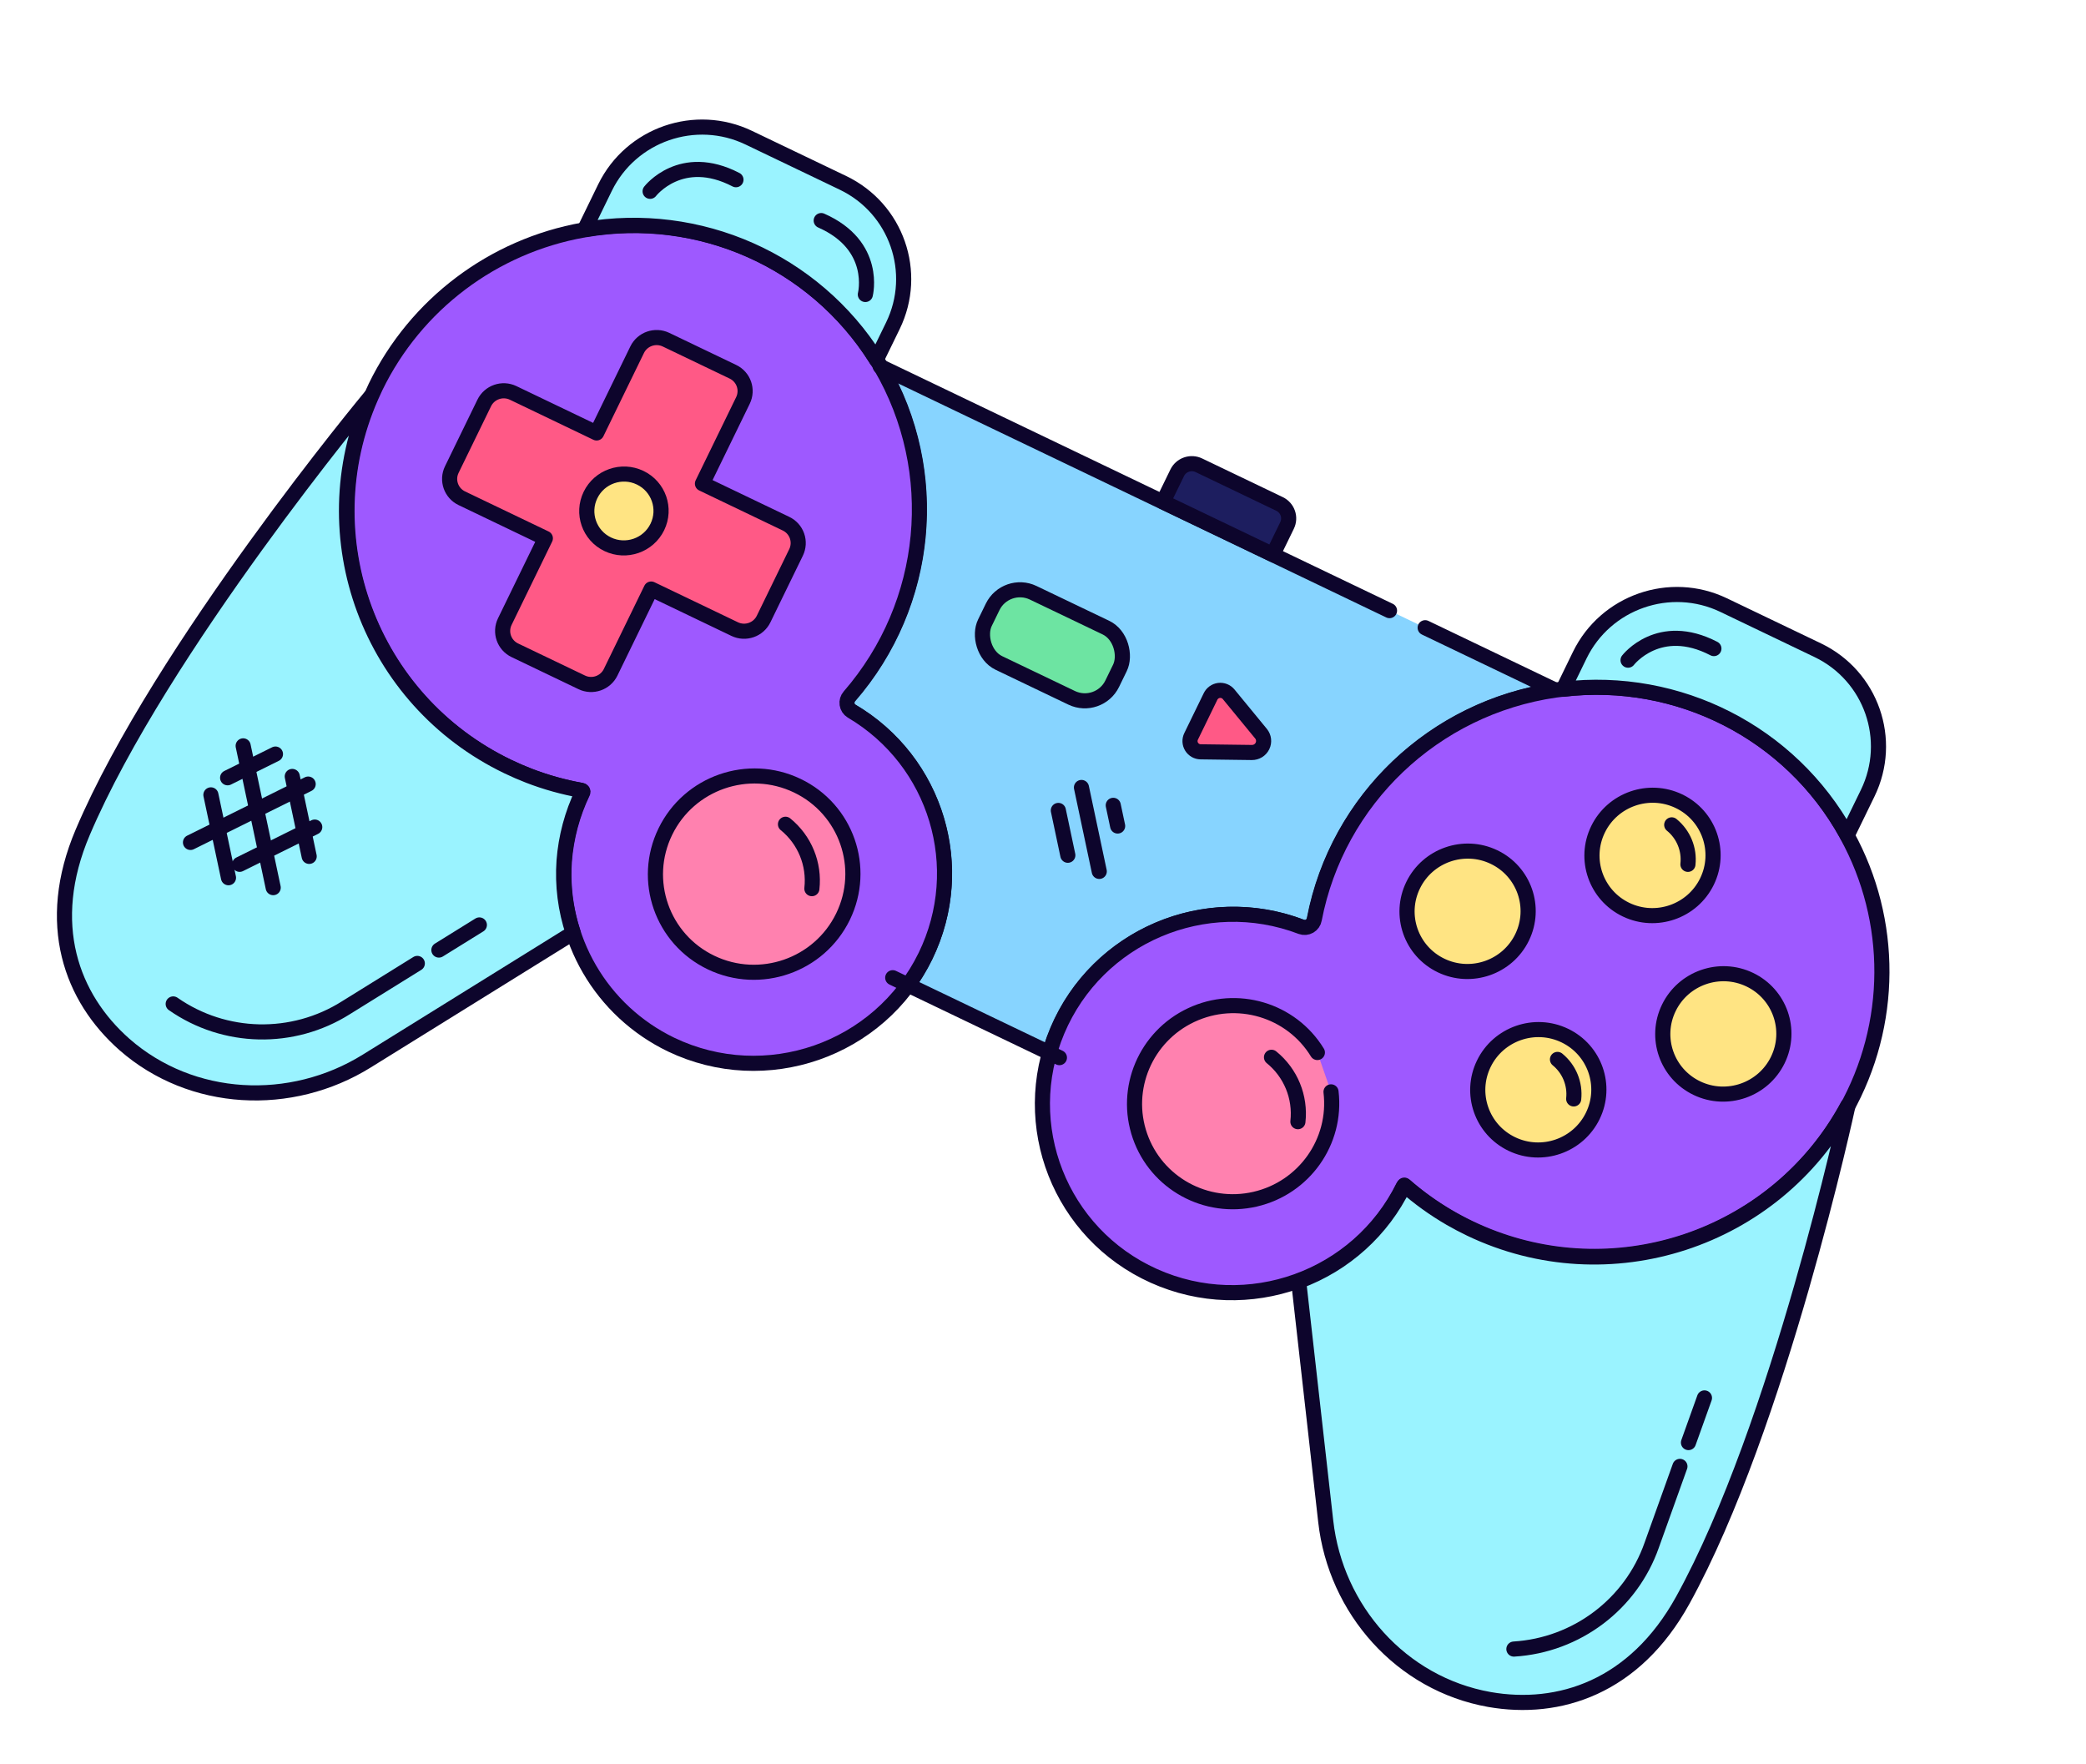 <svg xmlns="http://www.w3.org/2000/svg" width="207" height="175" viewBox="0 0 207 175" fill="none">
<path d="M141.423 62.288L154.36 68.49C141.892 70.292 132.077 80.035 130.242 92.432C125.224 90.145 119.444 90.163 114.427 92.484C109.411 94.804 105.663 99.193 104.174 104.49L90.108 97.746C90.761 96.842 91.335 95.883 91.824 94.882C96.307 85.676 92.58 74.618 83.436 69.992C92.086 60.865 93.685 47.184 87.365 36.371L137.886 60.592" fill="#87D4FF"/>
<path d="M141.423 62.288L154.36 68.49C141.892 70.292 132.077 80.035 130.242 92.432C125.224 90.145 119.444 90.163 114.427 92.484C109.411 94.804 105.663 99.193 104.174 104.49L90.108 97.746C90.761 96.842 91.335 95.883 91.824 94.882C96.307 85.676 92.58 74.618 83.436 69.992C92.086 60.865 93.685 47.184 87.365 36.371L137.886 60.592" stroke="#0D052C" stroke-width="1.5" stroke-linecap="round" stroke-linejoin="round"/>
<path d="M91.832 94.879C87.273 104.218 75.983 108.145 66.599 103.656C59.662 100.312 55.47 93.11 56.003 85.45C56.184 83.082 56.805 80.767 57.835 78.622C57.852 78.586 57.851 78.545 57.833 78.509C57.816 78.474 57.783 78.449 57.744 78.442C55.953 78.123 54.199 77.633 52.504 76.979C51.808 76.71 51.12 76.41 50.435 76.082C36.72 69.491 30.711 53.294 36.819 39.378C36.98 39.047 37.115 38.708 37.277 38.377C41.253 30.206 48.927 24.419 57.905 22.822C57.953 22.809 58.001 22.809 58.047 22.801C69.411 20.839 80.821 25.894 86.931 35.599L86.999 35.715C87.139 35.93 87.276 36.15 87.406 36.372C93.491 46.801 92.242 59.942 84.296 69.094C84.105 69.308 84.019 69.595 84.061 69.878C84.102 70.16 84.266 70.41 84.51 70.56C92.936 75.527 96.117 86.093 91.832 94.879V94.879Z" fill="#9E59FF" stroke="#0D052C" stroke-width="1.5" stroke-linecap="round" stroke-linejoin="round"/>
<path d="M183.146 110.149C176.234 122.373 161.401 127.777 148.225 122.871C145.01 121.674 142.036 119.915 139.446 117.677C139.417 117.655 139.381 117.646 139.345 117.653C139.31 117.66 139.279 117.682 139.261 117.713C134.764 126.843 123.792 130.782 114.499 126.603C105.207 122.424 100.963 111.643 104.922 102.271C108.88 92.899 119.606 88.334 129.128 91.969C129.398 92.067 129.699 92.041 129.948 91.897C130.197 91.753 130.37 91.507 130.419 91.225C132.701 79.355 142.308 70.215 154.331 68.477C154.542 68.447 154.758 68.42 154.964 68.4C155.007 68.391 155.051 68.386 155.095 68.386C166.551 67.036 177.668 72.715 183.216 82.752C183.231 82.795 183.263 82.839 183.28 82.877C187.952 91.372 187.901 101.671 183.146 110.149V110.149Z" fill="#9E59FF" stroke="#0D052C" stroke-width="1.5" stroke-linecap="round" stroke-linejoin="round"/>
<path d="M56.88 92.57L36.404 105.281C28.867 109.967 19.009 109.48 12.352 103.644C7.1 99.016 4.344 91.671 8.209 82.586C15.935 64.414 36.766 39.365 36.766 39.365V39.365C30.661 53.282 36.673 69.478 50.389 76.066C51.075 76.394 51.762 76.694 52.458 76.963C54.153 77.618 55.907 78.108 57.698 78.426C57.739 78.435 57.774 78.462 57.793 78.5C57.812 78.537 57.812 78.582 57.794 78.62C56.77 80.758 56.153 83.065 55.974 85.424C55.802 87.844 56.11 90.272 56.88 92.57V92.57Z" fill="#9AF3FF" stroke="#0D052C" stroke-width="1.5" stroke-linecap="round" stroke-linejoin="round"/>
<path d="M88.602 32.328L86.963 35.692L86.894 35.576C80.785 25.871 69.375 20.815 58.01 22.777L60.04 18.61C62.624 13.332 69.013 11.12 74.315 13.669L83.652 18.145C88.961 20.691 91.177 27.04 88.602 32.328Z" fill="#9AF3FF" stroke="#0D052C" stroke-width="1.5" stroke-linecap="round" stroke-linejoin="round"/>
<path d="M185.336 78.705L183.3 82.887C183.271 82.873 183.251 82.804 183.236 82.761C177.687 72.724 166.57 67.045 155.115 68.396L156.765 65.007C159.342 59.722 165.731 57.5 171.04 60.042L180.382 64.521C185.691 67.066 187.909 73.416 185.336 78.705V78.705Z" fill="#9AF3FF" stroke="#0D052C" stroke-width="1.5" stroke-linecap="round" stroke-linejoin="round"/>
<path d="M128.869 127.137L131.555 150.952C132.538 159.724 139.048 167.084 147.791 168.637C154.705 169.853 162.217 167.432 166.99 158.782C176.541 141.48 183.376 109.726 183.376 109.726L183.352 109.714C176.158 123.109 159.634 128.503 145.906 121.937C145.221 121.608 144.56 121.256 143.912 120.886C142.287 119.942 140.76 118.841 139.354 117.598L139.302 117.703C137.183 122.074 133.441 125.458 128.866 127.142L128.869 127.137Z" fill="#9AF3FF" stroke="#0D052C" stroke-width="1.5" stroke-linecap="round" stroke-linejoin="round"/>
<path d="M87.36 36.368L87.35 36.364" stroke="#0D052C" stroke-width="1.5" stroke-linecap="round" stroke-linejoin="round"/>
<path d="M105.129 104.948L104.174 104.49" stroke="#0D052C" stroke-width="1.5" stroke-linecap="round" stroke-linejoin="round"/>
<path d="M90.108 97.746L88.588 97.017" stroke="#0D052C" stroke-width="1.5" stroke-linecap="round" stroke-linejoin="round"/>
<rect width="14.004" height="7.751" rx="3" transform="matrix(0.902 0.432 -0.438 0.899 99.817 57.523)" fill="#6DE4A2" stroke="#0D052C" stroke-width="1.5" stroke-linecap="round" stroke-linejoin="round"/>
<path d="M120.121 69.119L118.197 73.07C118.036 73.398 118.055 73.784 118.246 74.094C118.437 74.405 118.775 74.596 119.141 74.602L124.227 74.669C124.674 74.674 125.084 74.422 125.278 74.022C125.473 73.622 125.417 73.147 125.136 72.804L121.922 68.892C121.689 68.609 121.326 68.465 120.96 68.511C120.595 68.558 120.278 68.787 120.121 69.119Z" fill="#FF5986" stroke="#0D052C" stroke-width="1.5" stroke-linecap="round" stroke-linejoin="round"/>
<path d="M161.557 65.508C161.557 65.508 164.617 61.522 170.075 64.358" stroke="#0D052C" stroke-width="1.5" stroke-linecap="round" stroke-linejoin="round"/>
<path d="M78.993 54.819L75.774 61.428C75.257 62.489 73.973 62.936 72.907 62.425L64.617 58.45L60.594 66.712C60.077 67.774 58.793 68.22 57.727 67.709L51.087 64.526C50.021 64.015 49.577 62.74 50.094 61.678L54.117 53.416L45.827 49.442C44.761 48.931 44.316 47.656 44.834 46.594L48.052 39.986C48.569 38.924 49.853 38.477 50.919 38.988L59.204 42.961L63.225 34.704C63.742 33.642 65.026 33.196 66.092 33.707L72.731 36.89C73.797 37.401 74.242 38.676 73.725 39.738L69.706 47.99L77.996 51.964C78.51 52.209 78.905 52.648 79.091 53.184C79.278 53.72 79.243 54.308 78.993 54.819V54.819Z" fill="#FF5986" stroke="#0D052C" stroke-width="1.5" stroke-linecap="round" stroke-linejoin="round"/>
<ellipse rx="3.676" ry="3.673" transform="matrix(0.902 0.432 -0.438 0.899 61.914 50.704)" fill="#FFE483" stroke="#0D052C" stroke-width="1.5" stroke-linecap="round" stroke-linejoin="round"/>
<path d="M41.411 95.6L34.331 99.995C29.055 103.329 22.289 103.18 17.187 99.619" stroke="#0D052C" stroke-width="1.5" stroke-linecap="round" stroke-linejoin="round"/>
<path d="M47.569 91.781L43.552 94.272" stroke="#0D052C" stroke-width="1.5" stroke-linecap="round" stroke-linejoin="round"/>
<ellipse rx="9.771" ry="9.762" transform="matrix(0.902 0.432 -0.438 0.899 74.839 86.738)" fill="#FF81AF" stroke="#0D052C" stroke-width="1.5" stroke-linecap="round" stroke-linejoin="round"/>
<path d="M77.946 81.79C79.853 83.337 80.84 85.742 80.565 88.18" stroke="#0D052C" stroke-width="1.5" stroke-linecap="round" stroke-linejoin="round"/>
<path d="M130.727 104.439C128.132 100.199 122.734 98.596 118.21 100.722C113.685 102.848 111.49 108.02 113.119 112.714C114.747 117.409 119.676 120.117 124.548 118.994C129.421 117.87 132.669 113.278 132.082 108.343" fill="#FF81AF"/>
<path d="M130.727 104.439C128.132 100.199 122.734 98.596 118.21 100.722C113.685 102.848 111.49 108.02 113.119 112.714C114.747 117.409 119.676 120.117 124.548 118.994C129.421 117.87 132.669 113.278 132.082 108.343" stroke="#0D052C" stroke-width="1.5" stroke-linecap="round" stroke-linejoin="round"/>
<path d="M126.175 104.912C128.083 106.459 129.07 108.865 128.795 111.302" stroke="#0D052C" stroke-width="1.5" stroke-linecap="round" stroke-linejoin="round"/>
<path d="M166.705 145.508L163.904 153.324C161.847 159.185 156.453 163.252 150.228 163.634" stroke="#0D052C" stroke-width="1.5" stroke-linecap="round" stroke-linejoin="round"/>
<path d="M169.139 138.713L167.552 143.145" stroke="#0D052C" stroke-width="1.5" stroke-linecap="round" stroke-linejoin="round"/>
<ellipse rx="5.993" ry="5.987" transform="matrix(0.902 0.432 -0.438 0.899 145.634 90.427)" fill="#FFE483" stroke="#0D052C" stroke-width="1.5" stroke-linecap="round" stroke-linejoin="round"/>
<ellipse rx="5.993" ry="5.987" transform="matrix(0.902 0.432 -0.438 0.899 171.011 102.594)" fill="#FFE483" stroke="#0D052C" stroke-width="1.5" stroke-linecap="round" stroke-linejoin="round"/>
<ellipse rx="5.993" ry="5.987" transform="matrix(0.902 0.432 -0.438 0.899 163.983 84.883)" fill="#FFE483" stroke="#0D052C" stroke-width="1.5" stroke-linecap="round" stroke-linejoin="round"/>
<path d="M165.889 81.849C167.058 82.799 167.664 84.273 167.498 85.768" stroke="#0D052C" stroke-width="1.5" stroke-linecap="round" stroke-linejoin="round"/>
<ellipse rx="5.993" ry="5.987" transform="matrix(0.902 0.432 -0.438 0.899 152.651 108.138)" fill="#FFE483" stroke="#0D052C" stroke-width="1.5" stroke-linecap="round" stroke-linejoin="round"/>
<path d="M154.553 105.125C155.719 106.077 156.323 107.55 156.162 109.044" stroke="#0D052C" stroke-width="1.5" stroke-linecap="round" stroke-linejoin="round"/>
<path d="M24.13 74.011L27.111 88.079" stroke="#0D052C" stroke-width="1.5" stroke-linecap="round" stroke-linejoin="round"/>
<path d="M29.002 77.046L30.681 84.977" stroke="#0D052C" stroke-width="1.5" stroke-linecap="round" stroke-linejoin="round"/>
<path d="M20.928 78.873L22.673 87.096" stroke="#0D052C" stroke-width="1.5" stroke-linecap="round" stroke-linejoin="round"/>
<path d="M30.58 77.803L18.903 83.593" stroke="#0D052C" stroke-width="1.5" stroke-linecap="round" stroke-linejoin="round"/>
<path d="M27.334 74.824L22.587 77.178" stroke="#0D052C" stroke-width="1.5" stroke-linecap="round" stroke-linejoin="round"/>
<path d="M31.233 82.07L23.78 85.765" stroke="#0D052C" stroke-width="1.5" stroke-linecap="round" stroke-linejoin="round"/>
<path d="M107.317 78.14L109.083 86.467" stroke="#0D052C" stroke-width="1.5" stroke-linecap="round" stroke-linejoin="round"/>
<path d="M110.472 79.913L110.907 81.964" stroke="#0D052C" stroke-width="1.5" stroke-linecap="round" stroke-linejoin="round"/>
<path d="M105.023 80.419L105.964 84.865" stroke="#0D052C" stroke-width="1.5" stroke-linecap="round" stroke-linejoin="round"/>
<path d="M64.513 18.983C64.513 18.983 67.574 14.996 73.032 17.832" stroke="#0D052C" stroke-width="1.5" stroke-linecap="round" stroke-linejoin="round"/>
<path d="M85.87 29.222C85.87 29.222 87.117 24.365 81.491 21.887" stroke="#0D052C" stroke-width="1.5" stroke-linecap="round" stroke-linejoin="round"/>
<path d="M118.971 46.17L126.972 50.006C127.771 50.389 128.105 51.346 127.717 52.142L126.313 55.026L115.412 49.8L116.817 46.916C117.003 46.533 117.335 46.239 117.74 46.099C118.144 45.959 118.587 45.985 118.971 46.17V46.17Z" fill="#1D1E5F" stroke="#0D052C" stroke-width="1.5" stroke-linecap="round" stroke-linejoin="round"/>
</svg>